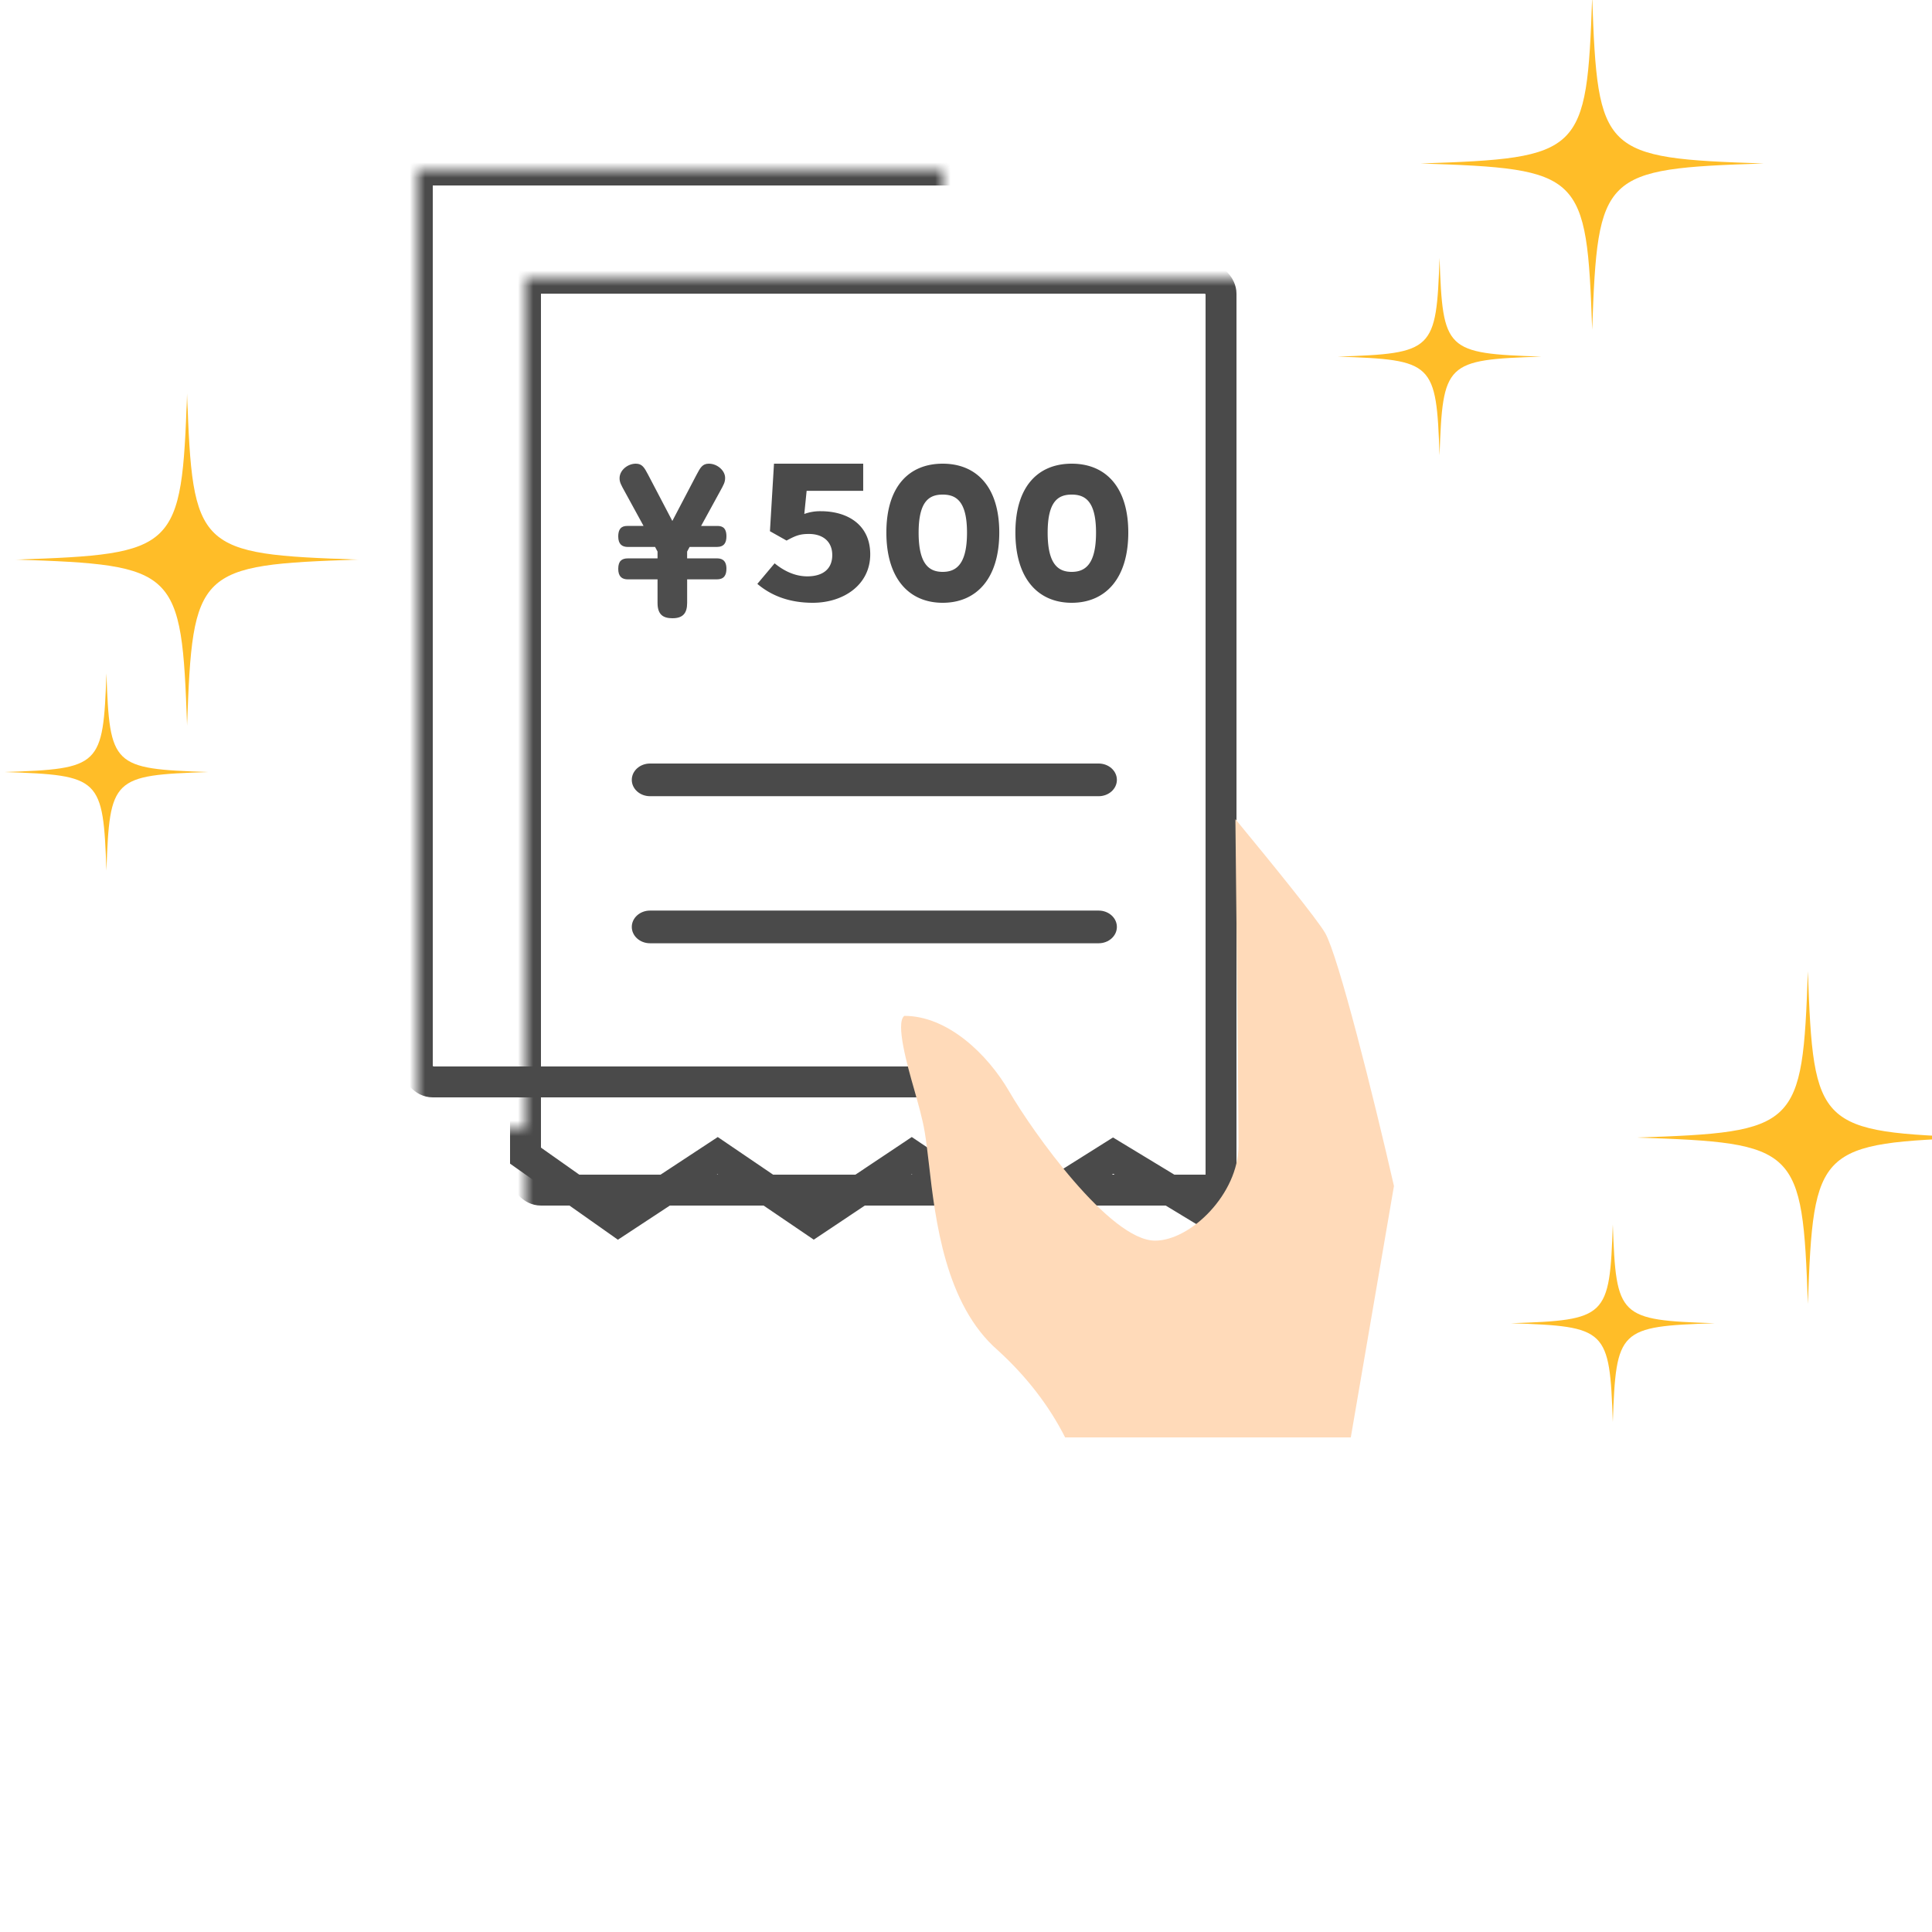 <svg width="125" height="125" xmlns="http://www.w3.org/2000/svg" xmlns:xlink="http://www.w3.org/1999/xlink"><defs><path id="a" d="M0 .445h22.208v21.517H0z"/><path id="c" d="M0 0h60v13H0z"/><path id="e" d="M0 0h55v65H0z"/><path id="g" d="M0 0h34v63H0z"/></defs><g fill="none" fill-rule="evenodd"><g transform="translate(1 25)"><mask id="b" fill="#fff"><use xlink:href="#a"/></mask><path d="M22.208 11.205c-10.458.345-10.748.624-11.104 10.757-.356-10.133-.647-10.412-11.105-10.757 10.458-.346 10.749-.627 11.105-10.76.356 10.133.646 10.414 11.104 10.76" fill="#FFBD28" mask="url(#b)"/></g><path d="M13.478 49.95c-6.209.207-6.382.37-6.592 6.385-.214-6.016-.385-6.178-6.591-6.385 6.206-.206 6.377-.373 6.591-6.386.21 6.013.383 6.18 6.592 6.386m100.638-39.373c-10.458.342-10.746.623-11.102 10.76-.358-10.137-.646-10.418-11.104-10.76 10.458-.346 10.746-.627 11.104-10.76.356 10.133.644 10.414 11.102 10.76m2.854 73.783c-.356-10.134-.646-10.417-11.104-10.76 10.458-.346 10.748-.627 11.104-10.76.356 10.133.644 10.414 11.105 10.76-10.46.343-10.749.626-11.105 10.76zM93.138 29.459c-.211-6.013-.383-6.18-6.591-6.386 6.208-.208 6.38-.372 6.591-6.388.21 6.016.384 6.18 6.592 6.388-6.208.205-6.382.373-6.592 6.386zm17.802 56.154c-6.205.208-6.377.373-6.591 6.386-.21-6.013-.38-6.178-6.592-6.386 6.211-.205 6.383-.372 6.592-6.385.214 6.013.386 6.18 6.591 6.385" fill="#FFBD28"/><path d="M71.082 49.4H42.057c-.652 0-1.18.473-1.18 1.057s.528 1.057 1.18 1.057h29.025c.651 0 1.18-.473 1.18-1.057s-.529-1.057-1.18-1.057zm0 9.514H42.057c-.652 0-1.18.474-1.18 1.057 0 .584.528 1.058 1.18 1.058h29.025c.651 0 1.18-.474 1.18-1.058 0-.583-.529-1.057-1.18-1.057z" fill="#4A4A4A" fill-rule="nonzero"/><g transform="translate(30 73)"><mask id="d" fill="#fff"><use xlink:href="#c"/></mask><path stroke="#4A4A4A" stroke-width="2" mask="url(#d)" d="M4-49h45V6l-6.98-4.231L35.293 6 28.99 1.769 22.655 6 16.43 1.769 9.998 6 4 1.769z"/></g><g transform="translate(30 9)"><mask id="f" fill="#fff"><use xlink:href="#e"/></mask><rect stroke="#4A4A4A" stroke-width="2" mask="url(#f)" x="4" y="9" width="45" height="59" rx="1"/></g><g transform="translate(23 2)"><mask id="h" fill="#fff"><use xlink:href="#g"/></mask><rect stroke="#4A4A4A" stroke-width="2" mask="url(#h)" x="4" y="9" width="48" height="59" rx="1"/></g><path d="M64.562 87.366c1.846 1.682 3.317 3.586 4.352 5.634h18.482l2.793-16.266c-1.333-5.828-3.6-14.885-4.452-16.368-.507-.881-3.42-4.472-5.806-7.366.067 6.327.2 19.129.2 21.126 0 3.107-3.092 6.143-5.398 6.143-2.926 0-7.939-7.065-9.432-9.643-1.413-2.44-3.999-4.9-6.791-4.9-.593.448.22 3.3.613 4.676.287 1.019.566 1.987.706 2.843.1.58.18 1.288.274 2.083.413 3.617 1.053 9.083 4.459 12.038z" fill="#FFDAB9"/><path d="M52.59 39c-1.643 0-2.775-.534-3.59-1.223l1.118-1.33c.58.475 1.298.843 2.113.843.994 0 1.616-.463 1.616-1.377 0-.89-.622-1.366-1.506-1.366-.566 0-.842.095-1.45.428l-1.076-.606.262-4.369h5.772v1.757h-3.66l-.151 1.496a2.98 2.98 0 0 1 1.063-.178c1.74 0 3.203.879 3.203 2.79 0 1.983-1.74 3.135-3.714 3.135zm8.403 0c-2.176 0-3.645-1.562-3.645-4.547 0-2.984 1.469-4.453 3.645-4.453s3.66 1.492 3.66 4.453c0 2.985-1.484 4.547-3.66 4.547zm-.001-2c.868 0 1.573-.483 1.573-2.535 0-2.042-.705-2.465-1.573-2.465-.869 0-1.557.423-1.557 2.465 0 2.052.688 2.535 1.557 2.535zm8.349 2c-2.176 0-3.645-1.562-3.645-4.547 0-2.984 1.469-4.453 3.645-4.453S73 31.492 73 34.453C73 37.438 71.517 39 69.34 39zm-.001-2c.868 0 1.573-.483 1.573-2.535 0-2.042-.705-2.465-1.573-2.465-.869 0-1.557.423-1.557 2.465 0 2.052.688 2.535 1.557 2.535z" fill="#4A4A4A"/><path d="M46.373 34.029c.223 0 .627 0 .627.668 0 .404-.138.691-.627.691h-1.756l-.16.298v.441h1.916c.202 0 .627.023.627.667 0 .417-.15.691-.627.691h-1.915v1.526c0 .655-.266.989-.948.989-.585 0-.967-.214-.967-.99v-1.525h-1.915c-.383 0-.628-.178-.628-.68 0-.512.234-.678.628-.678h1.915v-.441l-.16-.298h-1.755c-.383 0-.628-.179-.628-.68 0-.68.415-.68.628-.68h1.01l-1.212-2.216c-.244-.441-.34-.609-.34-.87 0-.525.531-.942 1.053-.942.414 0 .553.261.788.703l1.573 3.004 1.574-3.004c.235-.442.372-.703.788-.703.554 0 1.053.453 1.053.918 0 .285-.086.429-.34.894l-1.214 2.217h1.012z" fill="#4D4D4D"/></g></svg>